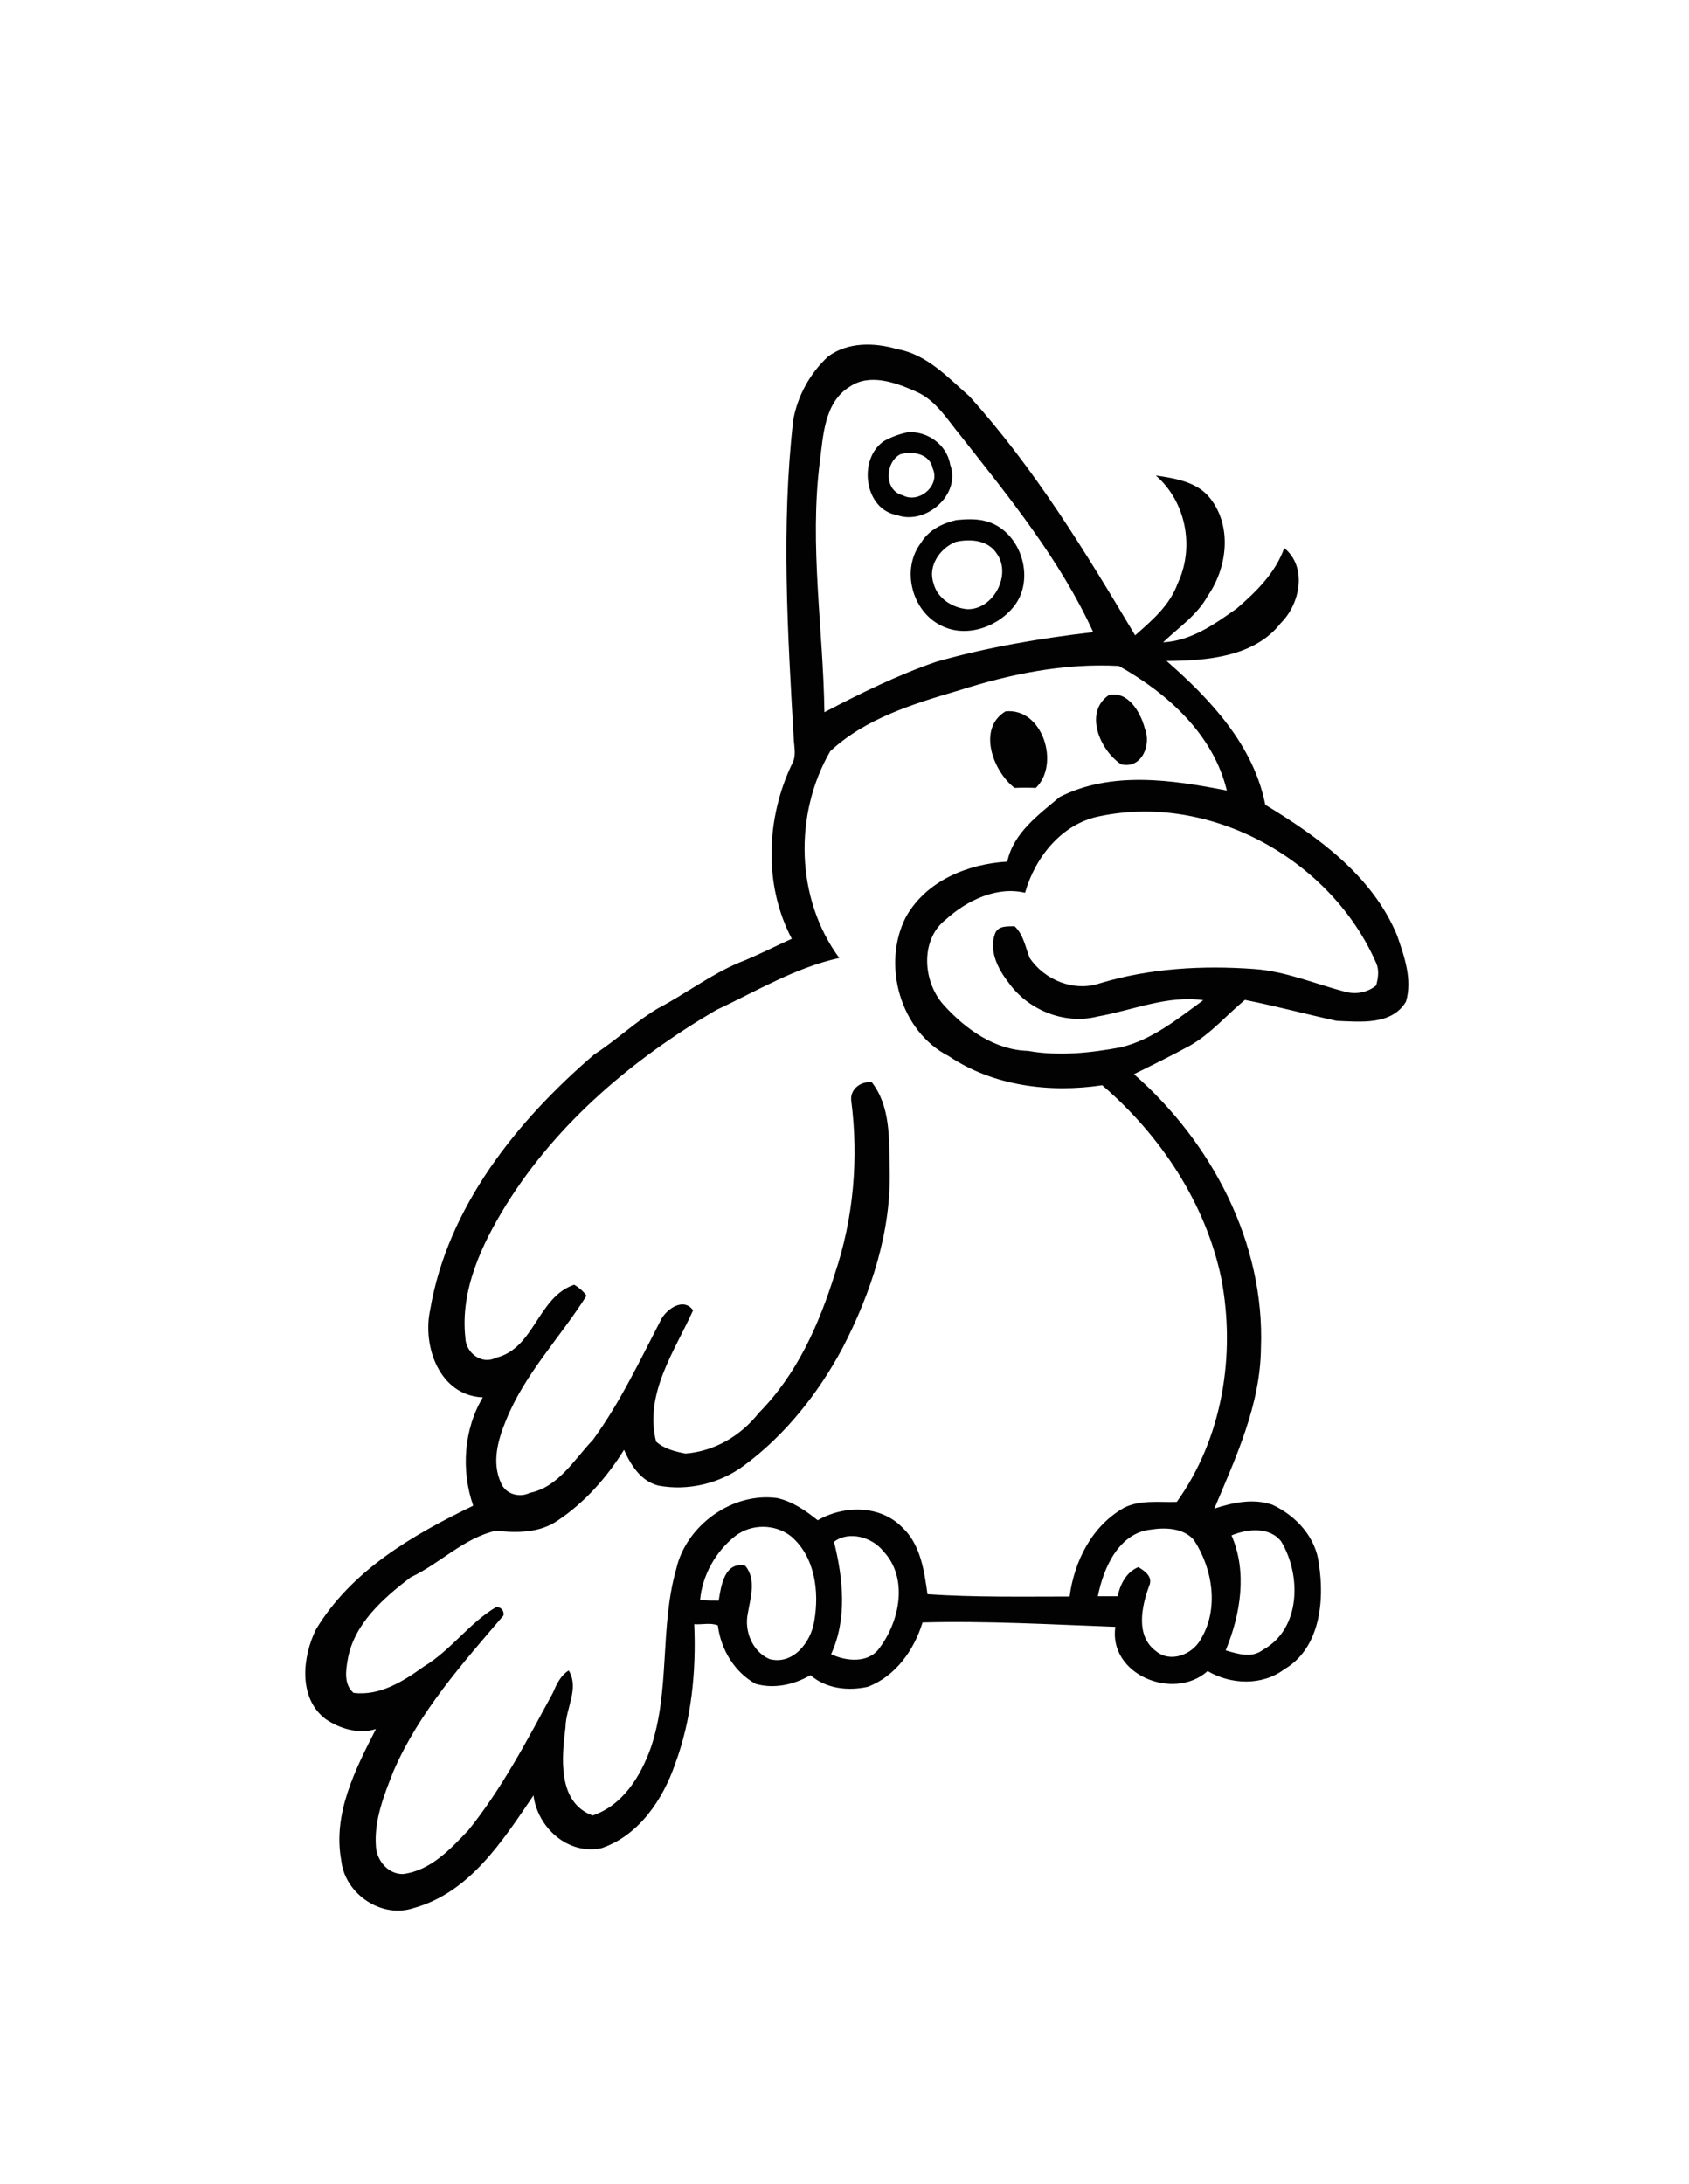<?xml version="1.0" encoding="utf-8"?>
<!-- Generator: Adobe Illustrator 21.0.2, SVG Export Plug-In . SVG Version: 6.00 Build 0)  -->
<svg version="1.2" baseProfile="tiny" id="Layer_1" xmlns="http://www.w3.org/2000/svg" xmlns:xlink="http://www.w3.org/1999/xlink"
	 x="0px" y="0px" viewBox="0 0 580 750" overflow="scroll" xml:space="preserve">
<path fill="#020202" d="M345.3,244.3c12.8-1.3,18.8,18.2,10.4,26.3c-2.4-0.1-4.9-0.1-7.3,0C341,264.9,335.5,250.2,345.3,244.3
	 M380.8,238.7c6.5-1.5,10.9,5.9,12.3,11.4c2.4,5.6-1,14.1-8.1,12.4C377.7,257.7,372.1,244.6,380.8,238.7 M328.2,186.1
	c-5.5,2.2-9.7,8.4-7.6,14.3c1.3,5.1,6.4,8.3,11.4,8.8c9.1,0.4,15.6-11.9,10.2-19.2C339.2,185.4,333,185,328.2,186.1 M328.4,178.6
	c3.3-0.3,6.6-0.5,9.8,0.3c11.9,2.8,17.5,19,10.4,28.8c-5.6,7.6-16.8,11.6-25.5,7.1c-10.1-5-13.7-19.5-6.8-28.4
	C318.9,182,323.7,179.7,328.4,178.6 M309.2,156c-5.3,2.7-5.7,12.5,0.8,14.1c5.5,3,13-3.3,10.3-9.2
	C319.3,155.8,313.4,154.8,309.2,156 M311.5,148.5c6.8-0.7,13.7,4.2,14.8,11.1c3.8,10.2-8.4,20.9-18.3,17.3
	c-11.3-2-13.4-19.3-4.5-25.4C306,150.1,308.7,149.1,311.5,148.5 M286.4,529.5c3.1,12.6,4.6,26.4-1,38.6c5.2,2.5,12.9,3.2,16.6-2.1
	c7-9.3,10-24.1,1.3-33.3C299.5,527.9,291.5,525.6,286.4,529.5 M422.9,527.3c5.5,12.6,3.1,27.1-2,39.5c4.2,1.2,8.9,2.8,12.8-0.2
	c13.1-7.2,13.2-25.8,6.2-37.3C435.8,524.2,428.2,525.1,422.9,527.3 M395.3,525.3c-11.1,1.1-16.4,13.2-18.3,22.9c2.3,0,4.5,0,6.8,0
	c0.9-4.2,3-8.3,7.1-10c2.4,1.4,5.1,3.4,3.7,6.5c-2.6,7.1-4.7,17.1,2.3,22.3c4.9,4.2,12.4,1.3,15.3-3.8c6.5-10.5,4.3-24.3-2.2-34.3
	C406.5,524.8,400.3,524.5,395.3,525.3 M252.5,527.5c-6.7,5.3-11.3,13.4-12.1,22c2.1,0.2,4.3,0.2,6.4,0.2c0.8-5.1,2-13.5,9.1-12
	c3.9,4.7,1.8,11,0.9,16.4c-1.3,6,1.6,13.2,7.5,15.7c8.1,2.1,14.2-5.9,15.3-13c1.8-10.1,0.3-22.3-8.1-29.3
	C266,523.3,258,523.3,252.5,527.5 M377.7,280.3c-13,2.5-22.2,14-25.7,26.3c-9.7-2.3-19.9,2.6-27.1,9.1c-9.2,7.1-8,21.9-0.5,29.8
	c7.4,8.1,17.3,15.1,28.6,15.4c10.6,1.9,21.4,0.7,31.8-1.2c10.9-2.6,19.6-9.8,28.4-16.2c-12.3-1.8-24.3,3.5-36.3,5.6
	c-11.3,2.9-23.9-2.2-30.6-11.7c-3.6-4.6-6.8-10.9-4.6-16.8c1.1-2.8,4.3-2.4,6.7-2.5c3.1,2.9,3.7,7.2,5.2,10.9
	c5.1,7.6,15.2,11.7,24.1,8.7c17.2-5.2,35.3-6.2,53.1-4.9c10.8,0.8,20.8,5.1,31.1,7.8c3.7,1,7.7,0.3,10.7-2.2c0.6-2.5,1.1-5.1,0-7.6
	C457.3,295.6,416.2,272.3,377.7,280.3 M329.3,237.1c-15.6,4.6-32.1,9.6-44.2,20.9c-12.5,21.6-11.9,50.6,3.1,71
	c-15.1,3.3-28.4,11.4-42.3,17.9c-28.5,16.7-54.5,38.6-72.1,66.9c-8.4,13.6-15.8,29.3-14,45.6c0.1,5.2,5.6,9.4,10.5,6.9
	c13.3-3.2,14.3-20.9,26.9-25.1c1.6,1,3.1,2.2,4.2,3.8c-9,14.3-21.2,26.8-27.6,42.7c-2.8,6.7-5,14.5-1.8,21.5
	c1.5,3.9,6.3,5.3,9.9,3.5c9.9-2,15.2-11.4,21.7-18.2c9.4-12.9,16.2-27.4,23.5-41.5c2-3.6,7.7-7.5,10.9-3
	c-6.4,14.2-16.8,28.6-12.7,45.1c2.8,2.5,6.5,3.4,10.1,4.1c10-0.8,19-6.1,25.2-14c13-13.1,20.7-30.4,26.1-47.8
	c6.4-19,8.2-39.5,5.6-59.5c-0.4-3.9,3.4-6.7,7.1-6.2c6.4,8.3,5.9,19.3,6.1,29.3c0.7,21.7-6.3,42.9-16.2,62
	c-8.3,15.5-19.6,29.8-33.8,40.3c-8.3,6.2-19.2,8.8-29.4,6.9c-6-1.5-9.5-7-11.8-12.3c-5.9,9.5-13.5,18.1-22.8,24.3
	c-6.2,4.3-14,4.3-21.2,3.5c-11.1,2.5-19.2,11.3-29.3,16c-9.4,7.2-19.5,16-21.6,28.3c-0.7,3.9-1.3,8.5,2,11.4
	c9.1,1.1,17.1-4,24.2-9.1c9.3-5.6,15.5-14.9,24.8-20.4c1.6-0.1,2.8,1.3,2.5,2.9c-14.1,16.5-28.9,33.1-37.7,53.3
	c-3.3,8.3-6.8,17-6.1,26.1c0.3,4.8,4.2,9.5,9.3,9.4c9.5-1.2,16.2-8.5,22.4-15c11.6-14.4,20.2-30.9,29-47.1c1.3-3,2.6-6,5.5-7.8
	c3.7,6.1-1,12.9-1.1,19.4c-1.3,10.3-2.9,25.9,9.3,30.4c10.4-3.5,16.5-13.5,20-23.3c6.7-19.8,3-41.3,8.7-61.3
	c3.4-15.1,19.4-26.6,34.8-24.4c5.2,1.2,9.7,4.3,13.8,7.6c9-5.2,21.5-5.3,29.1,2.5c6.2,5.8,7.5,14.9,8.6,22.9
	c16.2,1.1,32.5,0.8,48.8,0.8c1.6-12.2,7.7-24.3,18.7-30.5c5.6-2.8,12-1.8,18.1-2c15.7-21.9,20.3-50.5,15.3-76.7
	c-5.4-26-21-49.3-40.9-66.4c-17.9,2.7-37.4,0.3-52.7-10c-16.7-8.5-23.1-31.5-14.7-47.8c7-12.5,21.3-18.2,34.8-19
	c2.1-9.9,10.8-16.1,18-22.2c17.8-9,38.6-5.9,57.4-2.2c-4.7-19.4-20.5-33.5-37.1-42.8C365.3,227.7,346.9,231.5,329.3,237.1
	 M291.8,132.8c-8.8,5.4-9.1,16.9-10.3,26c-3.6,28.6,1.2,57.2,1.6,85.8c12.4-6.5,25-12.7,38.3-17.3c17.6-5,35.9-8.1,54-10.2
	c-11.3-24.7-28.6-46-45.3-67.2c-4.7-5.6-8.6-12.5-15.7-15.5C307.6,131.4,298.7,128.1,291.8,132.8 M284.4,122.4
	c6.8-5,15.9-4.8,23.7-2.5c10.2,1.8,17.4,9.7,24.8,16.2c22.4,24.8,39.8,53.4,56.9,82.1c5.8-5.1,11.9-10.3,14.6-17.8
	c5.9-12.4,2.9-28.1-7.5-37.1c6.8,1,14.4,2.2,18.8,8c7.5,9.7,5.7,23.8-1,33.4c-3.6,6.6-10,10.8-15.3,15.9c9.7-0.5,17.8-6.3,25.4-11.7
	c6.7-5.8,13.2-12.2,16.2-20.7c8,6.5,5.5,19.2-1.2,25.8c-9.1,11.7-25.5,12.9-39.2,13c15.1,13.2,29.9,29,33.9,49.4
	c18.2,11,36.7,24.4,45.2,44.7c2.5,7.2,5.4,15.3,3.1,22.9c-4.9,8.2-15.7,6.9-23.8,6.6c-10.5-2.3-20.9-5.1-31.5-7.2
	c-6.3,5.2-11.6,11.5-18.7,15.6c-6.4,3.5-12.9,6.7-19.4,9.9c26.7,23.4,45,58,43.6,94.1c-0.2,19.5-8.6,37.5-16,55.1
	c6.4-2.1,13.4-3.6,20-1.3c8.1,3.8,14.9,11.2,15.9,20.3c2,12.7,0.4,29-11.9,36.2c-7.6,5.7-18.3,5.3-26.3,0.6
	c-11.6,10.4-34.1,1.3-31.7-15.2c-22.1-0.8-44.1-2.1-66.2-1.5c-2.9,9.5-9.3,18.5-18.8,22.1c-6.7,1.5-14.3,0.7-19.7-4
	c-5.6,3.3-12.5,4.8-18.8,3c-7.3-4-12-11.9-13-20.1c-2.5-1-5.5-0.2-8.1-0.4c0.7,16.2-0.9,32.8-6.6,48.1
	c-4.2,12.2-12.5,24.5-25.2,28.8c-11.5,2.5-22-7-23.4-18.1c-10.6,15.6-21.9,33.4-41.2,38.7c-11,3.7-23.6-4.9-24.8-16.3
	c-3-16.1,4.8-31.3,11.9-45.2c-5.8,1.9-12.5-0.1-17.4-3.5c-9.3-7.2-7.9-21.2-3.2-30.7c12.2-20.3,33.3-32.5,54-42.5
	c-4.2-12-3.3-26.2,3.3-37.2c-14.8-0.6-20.8-17.4-18.1-30c6-35.4,29.8-65,56.4-87.8c7.6-4.9,14.2-11.3,22-15.9
	c9.4-4.9,17.9-11.5,27.7-15.6c6.2-2.4,12.1-5.5,18.1-8.2c-9.8-18.6-8.8-41.7,0.2-60.3c1.3-2.4,0.7-5.2,0.5-7.8
	c-2.1-36.6-4.4-73.5-0.2-110.1C273.9,135.9,278.2,128.1,284.4,122.4"/>
</svg>
